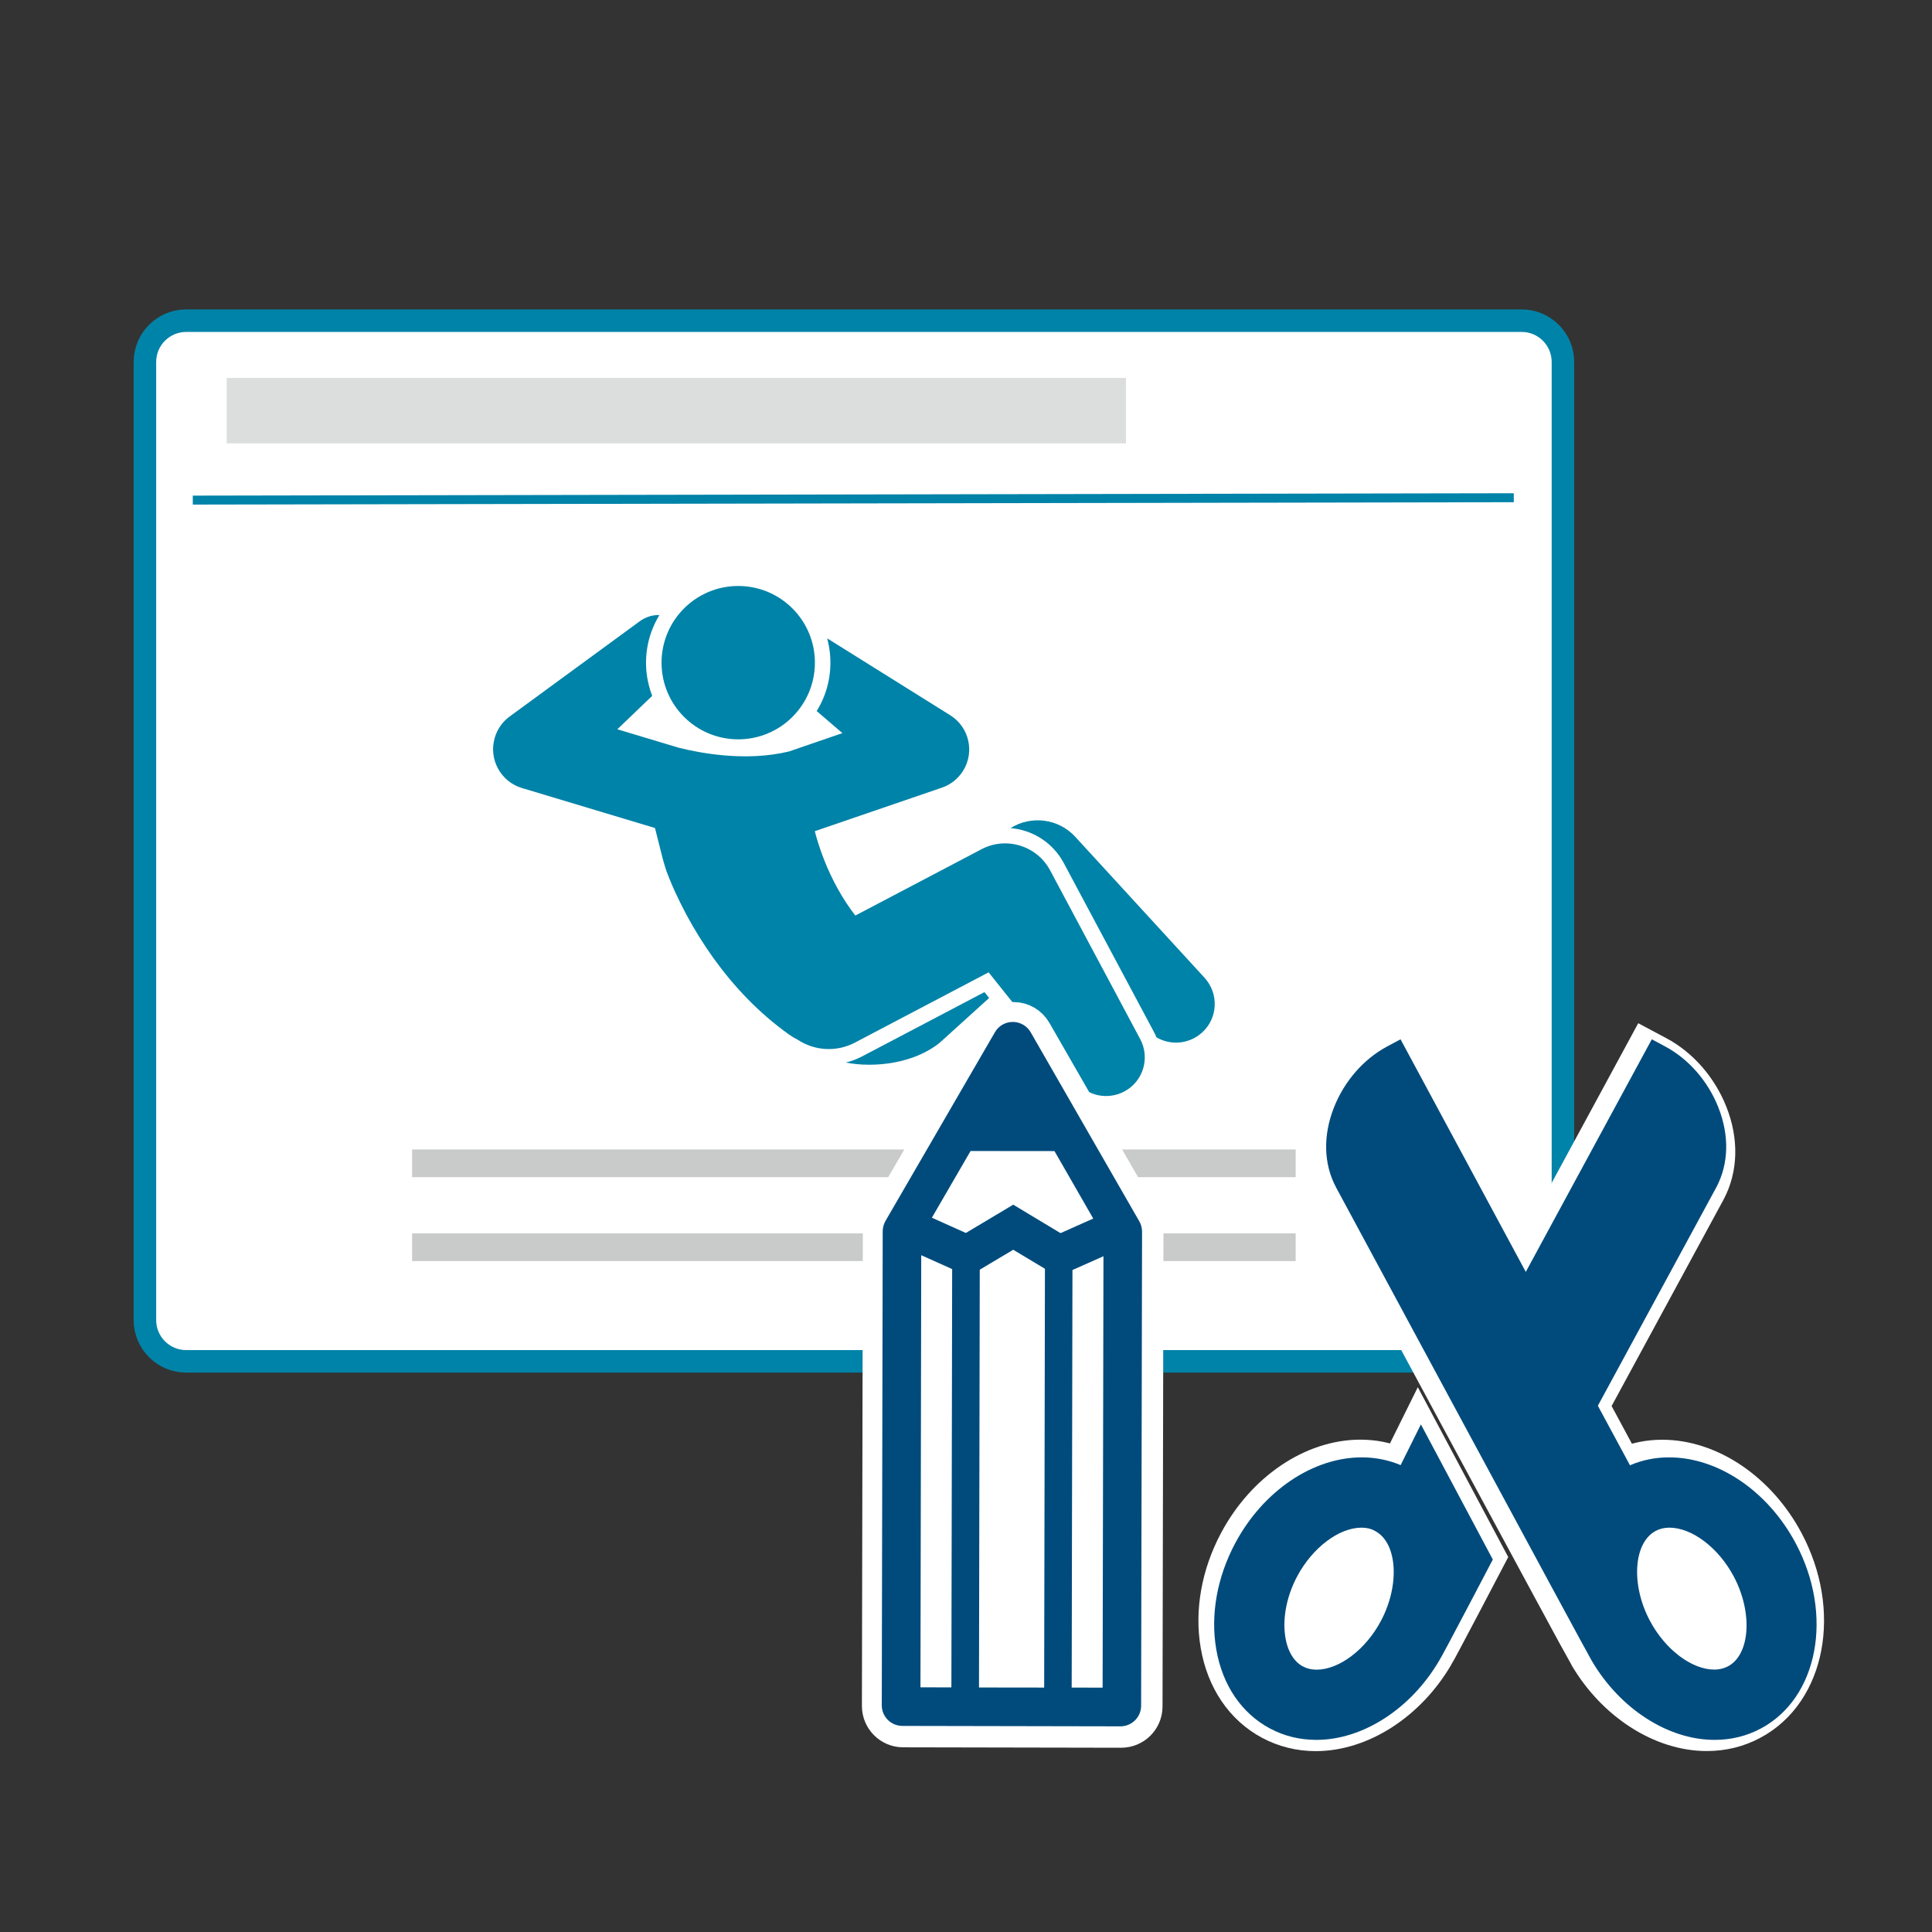 <?xml version="1.0" encoding="utf-8"?>
<!-- Generator: Adobe Illustrator 26.3.1, SVG Export Plug-In . SVG Version: 6.00 Build 0)  -->
<svg version="1.1" xmlns="http://www.w3.org/2000/svg" xmlns:xlink="http://www.w3.org/1999/xlink" x="0px" y="0px"
	 viewBox="0 0 226.77 226.77" style="enable-background:new 0 0 226.77 226.77;" xml:space="preserve">
<rect x="0" y="0" width="226.77" height="226.77" fill="#333333" stroke="none"/>
<style type="text/css">
	.st0{fill:#FFFFFF;stroke:#0083A8;stroke-width:2.643;stroke-miterlimit:10;}
	.st1{fill:#0083A8;stroke:#0083A8;stroke-width:1.053;stroke-miterlimit:10;}
	.st2{fill:#DCDDDD;}
	.st3{fill:#C9CACA;}
	.st4{fill:#0083A8;}
	.st5{fill:#FFFFFF;}
	.st6{fill:none;stroke:#FFFFFF;stroke-width:4;}
	.st7{fill:#004B7C;}
	.st8{fill:none;stroke:#FFFFFF;stroke-width:4.845;}
</style>
<g id="レイヤー_1">
</g>
<g id="contents">
	<path class="st0" d="M178.61,159.79H21.85c-2.67,0-4.84-2.17-4.84-4.84V42.48c0-2.67,2.17-4.84,4.84-4.84h156.76
		c2.67,0,4.84,2.17,4.84,4.84v112.47C183.44,157.63,181.28,159.79,178.61,159.79z"/>
	<line class="st1" x1="22.63" y1="58.7" x2="177.68" y2="58.42"/>
	<rect x="26.61" y="44.36" class="st2" width="105.55" height="7.68"/>
	<rect x="48.37" y="144.77" class="st3" width="103.71" height="3.25"/>
	<rect x="48.37" y="134.92" class="st3" width="103.71" height="3.25"/>
	<g>
		<g>
			<path class="st4" d="M115.55,116.45L101.18,124c-0.61,0.32-1.25,0.56-1.91,0.72c3.46,0.66,8.04,0.08,11.02-2.32l5.81-5.26
				L115.55,116.45z"/>
			<path class="st4" d="M141.38,114.76l-15.17-16.54c-1.98-2.16-5.2-2.53-7.6-1.02c2.63,0.21,4.99,1.74,6.25,4.1l10.57,19.8
				c0.12,0.22,0.22,0.44,0.31,0.66c1.68,0.98,3.86,0.8,5.37-0.58C142.96,119.5,143.08,116.62,141.38,114.76z"/>
		</g>
		<path class="st4" d="M133.83,121.96l-10.57-19.8c-1.55-2.9-5.15-4.01-8.06-2.48l-0.51,0.27l-14.29,7.51
			c-0.01-0.01-0.02-0.02-0.03-0.03l-0.27-0.36c-0.09-0.12-0.18-0.24-0.27-0.37c-0.71-0.99-1.35-2.06-1.93-3.19
			c-0.58-1.13-1.09-2.32-1.52-3.53c-0.22-0.6-0.41-1.22-0.58-1.81c-0.06-0.21-0.11-0.41-0.16-0.61l14.57-4.99l0.35-0.12
			c0.99-0.34,1.88-1.01,2.48-1.97c1.39-2.22,0.71-5.15-1.51-6.53l-14.19-8.87c-0.08-0.05-0.17-0.1-0.25-0.14
			c0.16,0.58,0.27,1.18,0.33,1.79c0.23,2.39-0.32,4.73-1.56,6.73l3.02,2.59l-6.26,2.15c-5.09,1.24-10.51,0.18-12.97-0.44l-7.19-2.16
			l4.09-3.92c-0.34-0.9-0.57-1.84-0.67-2.82c-0.23-2.36,0.31-4.68,1.52-6.67c-0.79-0.02-1.59,0.21-2.28,0.71L59.82,84.1
			c-0.81,0.59-1.43,1.44-1.74,2.47c-0.76,2.52,0.67,5.17,3.19,5.93l0.31,0.09l15.3,4.6l0.92,3.65c0.04,0.18,0.42,1.4,0.42,1.4
			l0.05,0.12c0.1,0.27,0.2,0.52,0.3,0.77c0.2,0.5,0.41,0.98,0.62,1.45c0.43,0.94,0.88,1.85,1.36,2.75c0.96,1.79,2.03,3.51,3.22,5.17
			c1.2,1.66,2.52,3.26,3.98,4.75c1.46,1.5,3.08,2.9,4.82,4.15c0.33,0.24,0.68,0.45,1.03,0.62c1.94,1.3,4.52,1.52,6.74,0.36
			l15.7-8.25l10.23,12.81c1.34,1.68,3.73,2.22,5.7,1.17C134.18,126.94,135.02,124.18,133.83,121.96z"/>
		<circle class="st4" cx="86.65" cy="77.78" r="9"/>
	</g>
	<g>
		<g>
			<path d="M164.16,171.88c-1.4-0.6-2.9-0.9-4.48-0.9c-5.66,0-11.39,3.88-14.59,9.89c-2.09,3.92-2.87,8.27-2.18,12.24
				c0.71,4.13,2.91,7.36,6.18,9.11c1.64,0.87,3.44,1.32,5.35,1.32c5.36,0,10.92-3.59,14.17-9.14c0.27-0.37,6.16-11.63,6.16-11.63
				l-8.29-15.57L164.16,171.88z"/>
			<path d="M209.69,180.88c-3.2-6.01-8.93-9.89-14.59-9.89c-1.59,0-3.1,0.31-4.51,0.91l-3.7-6.87l13.65-25.17
				c1.44-2.7,1.52-5.99,0.22-9.25c-1.2-3.01-3.43-5.56-6.12-6.99l-1.54-0.82l-14.52,26.8l-14.44-26.8l-1.54,0.82
				c-2.69,1.43-4.92,3.98-6.12,6.99c-1.3,3.26-1.22,6.54,0.23,9.25c0,0,29.18,54.16,29.45,54.53c3.25,5.55,8.81,9.14,14.17,9.14h0
				c1.91,0,3.72-0.44,5.35-1.32C212.29,198.7,214.09,189.13,209.69,180.88z"/>
		</g>
		<g>
			<path class="st5" d="M164.16,171.88c-1.4-0.6-2.9-0.9-4.48-0.9c-5.66,0-11.39,3.88-14.59,9.89c-2.09,3.92-2.87,8.27-2.18,12.24
				c0.71,4.13,2.91,7.36,6.18,9.11c1.64,0.87,3.44,1.32,5.35,1.32c5.36,0,10.92-3.59,14.17-9.14c0.27-0.37,6.16-11.63,6.16-11.63
				l-8.29-15.57L164.16,171.88z"/>
			<path class="st5" d="M209.69,180.88c-3.2-6.01-8.93-9.89-14.59-9.89c-1.59,0-3.1,0.31-4.51,0.91l-3.7-6.87l13.65-25.17
				c1.44-2.7,1.52-5.99,0.22-9.25c-1.2-3.01-3.43-5.56-6.12-6.99l-1.54-0.82l-14.52,26.8l-14.44-26.8l-1.54,0.82
				c-2.69,1.43-4.92,3.98-6.12,6.99c-1.3,3.26-1.22,6.54,0.23,9.25c0,0,29.18,54.16,29.45,54.53c3.25,5.55,8.81,9.14,14.17,9.14h0
				c1.91,0,3.72-0.44,5.35-1.32C212.29,198.7,214.09,189.13,209.69,180.88z"/>
		</g>
		<g>
			<path class="st6" d="M164.16,171.88c-1.4-0.6-2.9-0.9-4.48-0.9c-5.66,0-11.39,3.88-14.59,9.89c-2.09,3.92-2.87,8.27-2.18,12.24
				c0.71,4.13,2.91,7.36,6.18,9.11c1.64,0.87,3.44,1.32,5.35,1.32c5.36,0,10.92-3.59,14.17-9.14c0.27-0.37,6.16-11.63,6.16-11.63
				l-8.29-15.57L164.16,171.88z"/>
			<path class="st6" d="M209.69,180.88c-3.2-6.01-8.93-9.89-14.59-9.89c-1.59,0-3.1,0.31-4.51,0.91l-3.7-6.87l13.65-25.17
				c1.44-2.7,1.52-5.99,0.22-9.25c-1.2-3.01-3.43-5.56-6.12-6.99l-1.54-0.82l-14.52,26.8l-14.44-26.8l-1.54,0.82
				c-2.69,1.43-4.92,3.98-6.12,6.99c-1.3,3.26-1.22,6.54,0.23,9.25c0,0,29.18,54.16,29.45,54.53c3.25,5.55,8.81,9.14,14.17,9.14h0
				c1.91,0,3.72-0.44,5.35-1.32C212.29,198.7,214.09,189.13,209.69,180.88z"/>
		</g>
	</g>
	<g>
		<g>
			<path class="st7" d="M154.51,204.22c-1.95,0-3.79-0.45-5.45-1.34c-3.33-1.78-5.57-5.07-6.3-9.28c-0.7-4.04,0.09-8.46,2.22-12.46
				c3.26-6.12,9.1-10.08,14.86-10.08c1.61,0,3.14,0.31,4.56,0.91l2.38-4.78l8.44,15.86c0,0-6,11.47-6.28,11.84
				C165.63,200.56,159.97,204.22,154.51,204.22z M159.81,179.31c-2.65,0-5.76,2.35-7.55,5.71c-1.15,2.15-1.68,4.59-1.45,6.7
				c0.2,1.88,0.96,3.26,2.12,3.88c0.47,0.25,1.01,0.38,1.6,0.38c2.65,0,5.76-2.35,7.55-5.71c2.26-4.24,1.94-9.18-0.68-10.57
				C160.95,179.44,160.41,179.31,159.81,179.31z"/>
		</g>
		<g>
			<path class="st7" d="M201.25,204.22c-5.46,0-11.12-3.65-14.43-9.31c-0.27-0.37-30-55.54-30-55.54c-1.47-2.76-1.55-6.1-0.23-9.42
				c1.22-3.07,3.49-5.66,6.23-7.12l1.57-0.84l14.7,27.3l14.79-27.3l1.57,0.84c2.74,1.46,5.01,4.05,6.23,7.12
				c1.32,3.32,1.24,6.66-0.23,9.42L187.55,165l3.77,6.99c1.43-0.62,2.98-0.93,4.59-0.93c5.77,0,11.6,3.96,14.86,10.08
				c4.48,8.4,2.65,18.15-4.08,21.74C205.03,203.77,203.2,204.22,201.25,204.22L201.25,204.22z M195.94,179.31
				c-0.59,0-1.13,0.13-1.6,0.38c-2.62,1.4-2.93,6.34-0.67,10.57c1.79,3.36,4.9,5.71,7.55,5.71c0.59,0,1.13-0.13,1.6-0.38
				c2.62-1.39,2.93-6.34,0.67-10.57C201.7,181.66,198.6,179.31,195.94,179.31z"/>
		</g>
	</g>
	<g>
		<g>
			<path class="st5" d="M106.01,202.67l25.59,0.05c1.34,0,2.43-1.08,2.43-2.42l0.11-55.64c0-0.43-0.11-0.84-0.32-1.21l-12.75-22.19
				c-0.43-0.75-1.23-1.22-2.1-1.22c-0.87,0-1.67,0.46-2.1,1.21l-12.84,22.14c-0.21,0.37-0.33,0.79-0.33,1.21l-0.11,55.64
				C103.59,201.58,104.67,202.67,106.01,202.67z"/>
			<path class="st8" d="M106.01,202.67l25.59,0.05c1.34,0,2.43-1.08,2.43-2.42l0.11-55.64c0-0.43-0.11-0.84-0.32-1.21l-12.75-22.19
				c-0.43-0.75-1.23-1.22-2.1-1.22c-0.87,0-1.67,0.46-2.1,1.21l-12.84,22.14c-0.21,0.37-0.33,0.79-0.33,1.21l-0.11,55.64
				C103.59,201.58,104.67,202.67,106.01,202.67z"/>
		</g>
		<path class="st7" d="M105.92,202.58l25.59,0.05c1.34,0,2.43-1.08,2.43-2.42l0.11-55.64c0-0.43-0.11-0.84-0.32-1.21l-12.75-22.19
			c-0.43-0.75-1.23-1.22-2.1-1.22c-0.87,0-1.67,0.46-2.1,1.21l-12.84,22.14c-0.21,0.37-0.33,0.79-0.33,1.21l-0.11,55.64
			C103.49,201.49,104.58,202.58,105.92,202.58z M123.77,135.11l4.55,7.92l-3.84,1.71l-5.55-3.34l-5.56,3.32l-3.99-1.79l4.54-7.83
			L123.77,135.11z M115,149.03l3.93-2.34l3.72,2.23l-0.09,49.16l-7.65-0.01L115,149.03z M129.42,198.09l-3.63-0.01l0.09-49.01
			l3.64-1.62L129.42,198.09z M108.13,147.33l3.63,1.63l-0.09,49.1l-3.63-0.01L108.13,147.33z"/>
	</g>
</g>
</svg>
